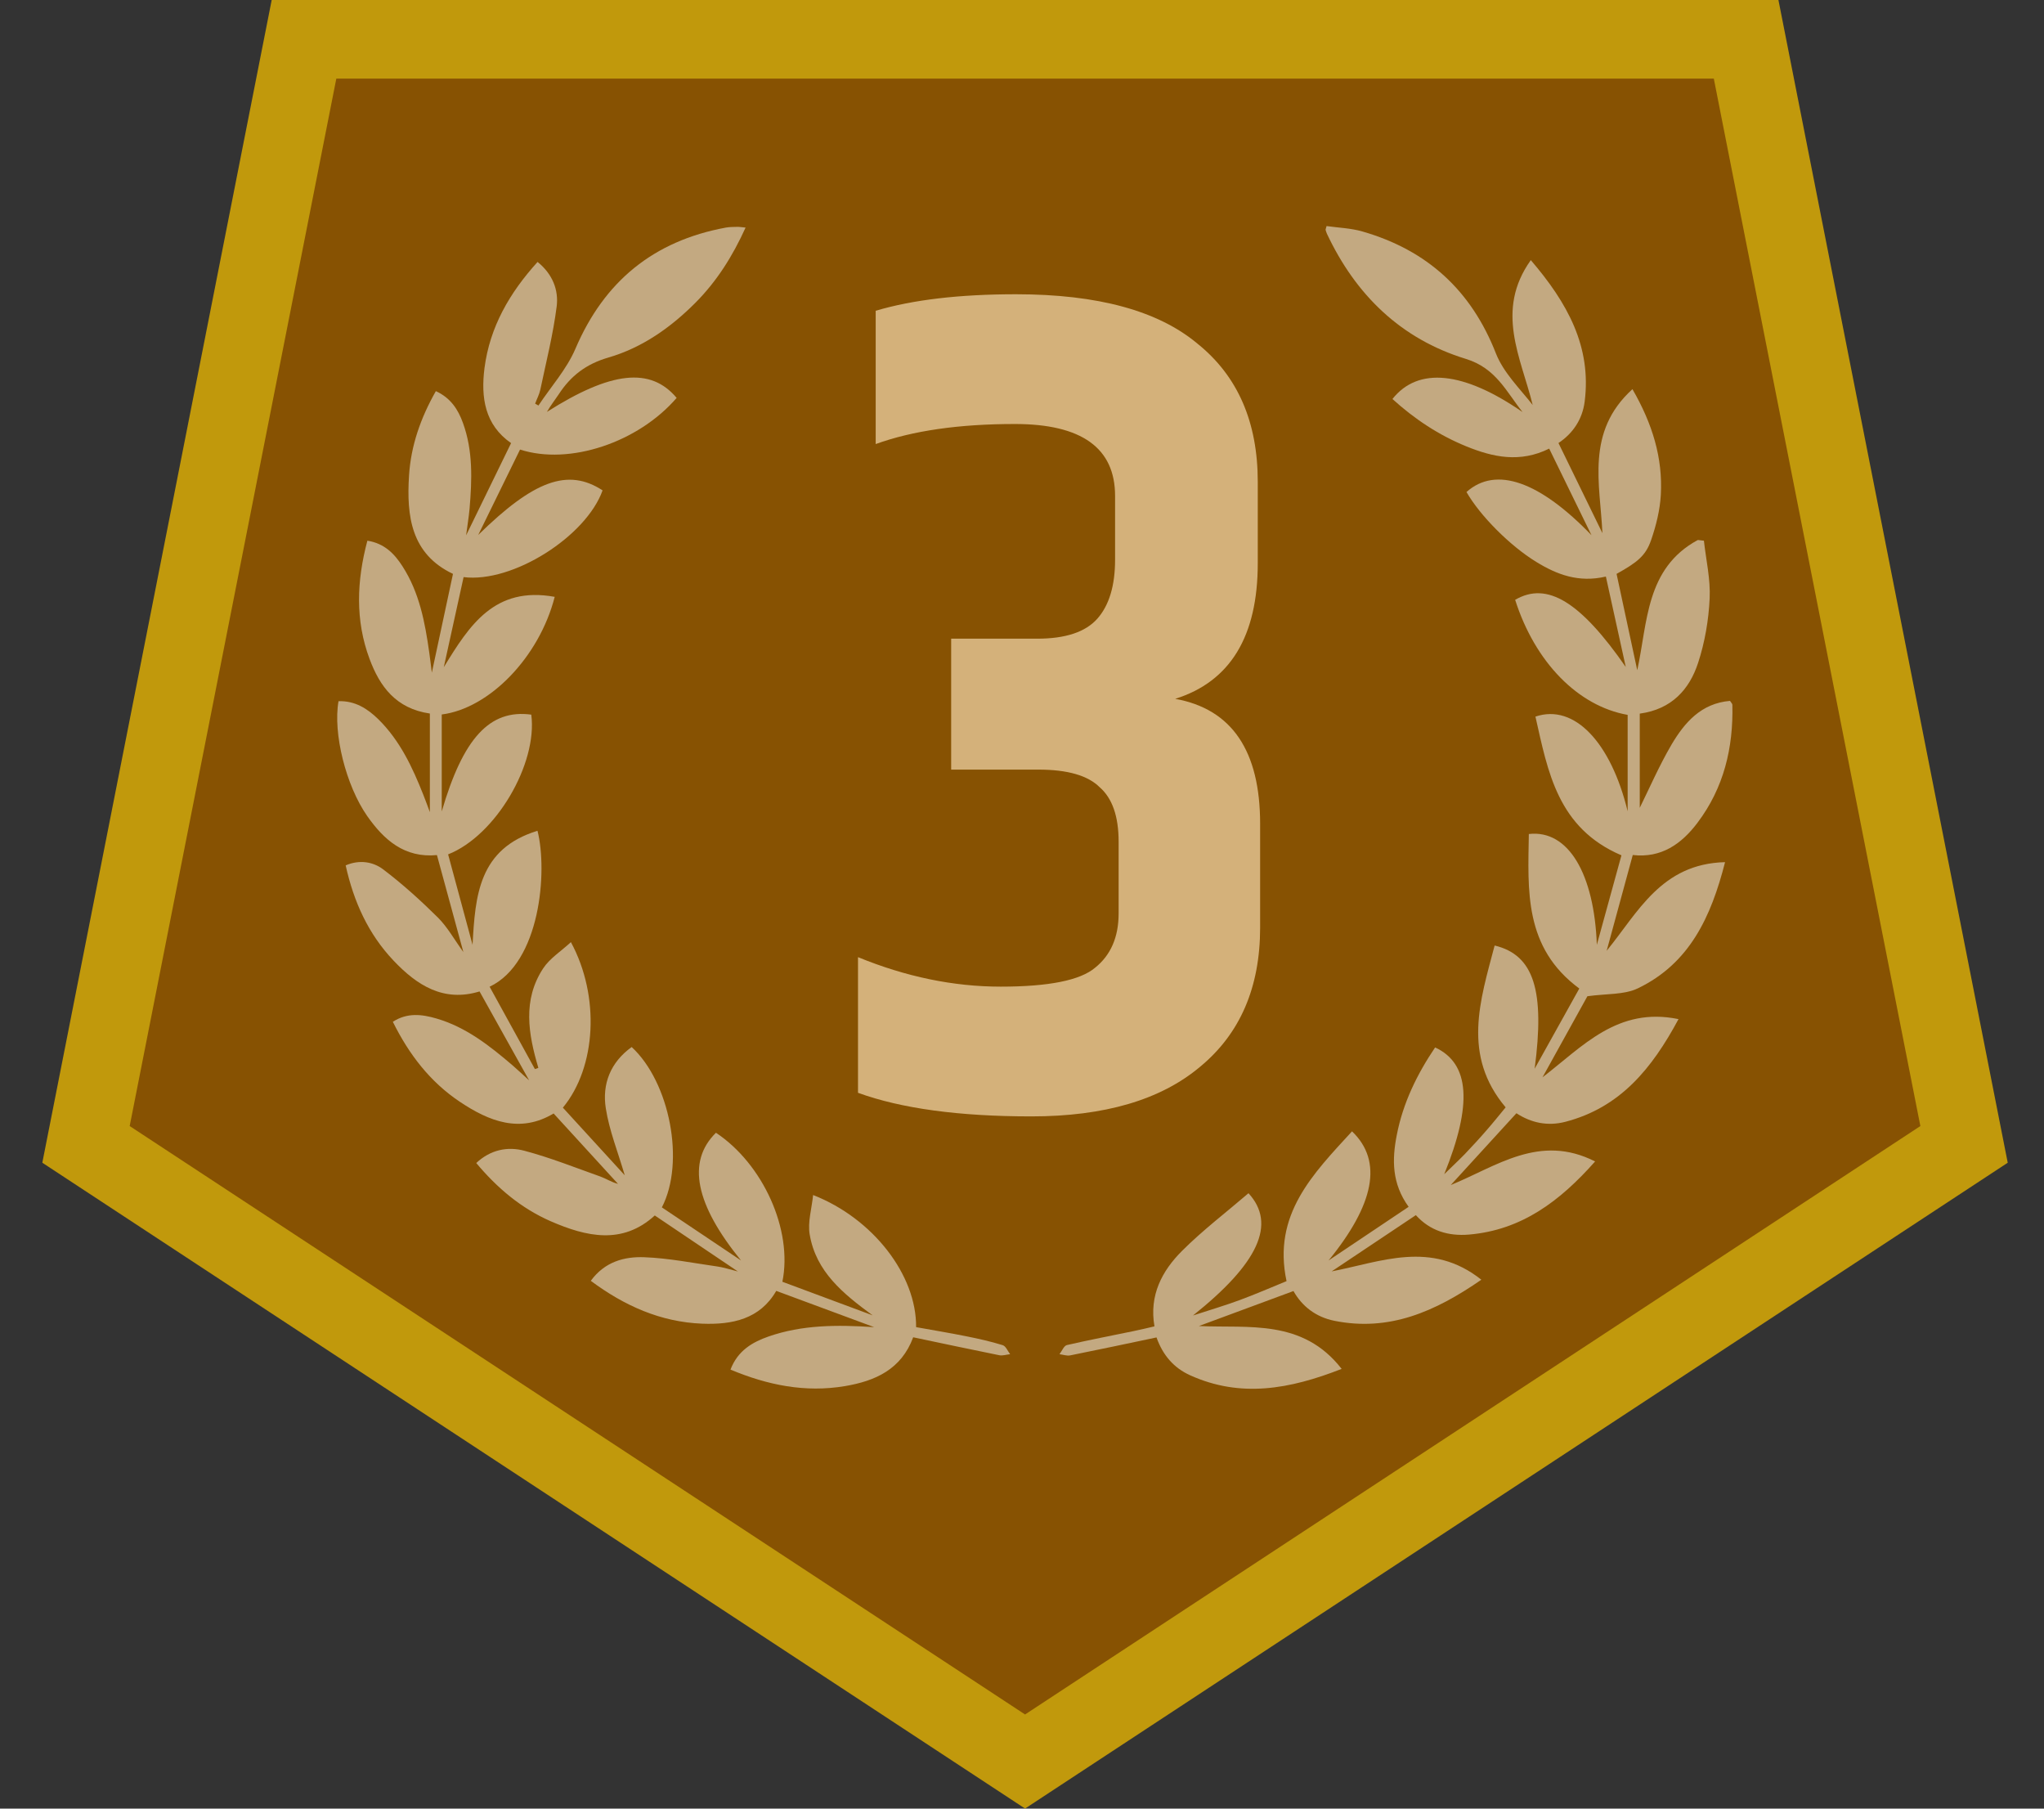 <svg width="26" height="23" viewBox="0 0 26 23" fill="none" xmlns="http://www.w3.org/2000/svg">
<rect x="0" y="0" width="26" height="23" fill="#333333" stroke="none"/>
<g clip-path="url(#clip0_4685_29144)">
<path d="M22.211 0.5L24.983 14.553L13.039 22.401L1.094 14.553L3.867 0.5H22.211Z" fill="#875202" stroke="#C1990C"/>
<path d="M12.924 3.742C13.964 3.742 14.734 3.952 15.234 4.372C15.744 4.782 15.999 5.367 15.999 6.127V7.162C15.999 8.092 15.649 8.667 14.949 8.887C15.669 9.017 16.029 9.547 16.029 10.477V11.797C16.029 12.557 15.774 13.147 15.264 13.567C14.764 13.987 14.049 14.197 13.119 14.197C12.199 14.197 11.464 14.097 10.914 13.897V12.172C11.524 12.422 12.129 12.547 12.729 12.547C13.339 12.547 13.739 12.467 13.929 12.307C14.129 12.147 14.229 11.917 14.229 11.617V10.702C14.229 10.382 14.149 10.152 13.989 10.012C13.839 9.862 13.579 9.787 13.209 9.787H12.099V8.122H13.194C13.554 8.122 13.809 8.037 13.959 7.867C14.109 7.697 14.184 7.447 14.184 7.117V6.307C14.184 5.697 13.759 5.392 12.909 5.392C12.199 5.392 11.609 5.477 11.139 5.647V3.952C11.609 3.812 12.204 3.742 12.924 3.742Z" fill="#D4B17A"/>
<g opacity="0.5">
<path d="M18.011 15.452C17.642 15.698 17.287 15.935 16.939 16.168C17.562 16.049 18.203 15.766 18.843 16.274C18.253 16.682 17.669 16.937 16.971 16.796C16.739 16.748 16.564 16.615 16.453 16.418C16.043 16.57 15.641 16.719 15.25 16.863C15.881 16.893 16.568 16.768 17.066 17.408C16.402 17.668 15.779 17.779 15.138 17.489C14.93 17.395 14.791 17.233 14.711 17.008C14.341 17.086 13.978 17.163 13.614 17.236C13.571 17.245 13.523 17.227 13.477 17.221C13.508 17.181 13.533 17.114 13.571 17.105C13.853 17.04 14.137 16.986 14.421 16.927C14.506 16.91 14.592 16.889 14.685 16.867C14.616 16.473 14.78 16.163 15.035 15.908C15.298 15.645 15.598 15.417 15.881 15.174C16.241 15.566 16.003 16.069 15.175 16.729C15.402 16.655 15.588 16.6 15.769 16.533C15.972 16.458 16.172 16.371 16.365 16.292C16.184 15.444 16.703 14.927 17.198 14.387C17.596 14.768 17.478 15.32 16.9 16.029C17.237 15.803 17.575 15.577 17.918 15.347C17.703 15.05 17.706 14.746 17.767 14.435C17.846 14.027 18.024 13.662 18.255 13.32C18.699 13.526 18.729 14.048 18.371 14.932C18.459 14.846 18.548 14.763 18.634 14.675C18.727 14.577 18.819 14.478 18.907 14.376C18.992 14.279 19.073 14.178 19.152 14.082C18.595 13.421 18.827 12.725 19.012 12.024C19.516 12.145 19.651 12.604 19.521 13.591C19.712 13.248 19.902 12.906 20.089 12.571C19.382 12.049 19.436 11.323 19.447 10.606C19.952 10.548 20.279 11.117 20.312 12.015C20.417 11.632 20.523 11.249 20.625 10.877C19.812 10.53 19.69 9.814 19.531 9.113C20.028 8.944 20.493 9.447 20.704 10.317V9.091C20.073 8.98 19.526 8.422 19.273 7.628C19.681 7.389 20.107 7.657 20.68 8.482C20.596 8.102 20.513 7.721 20.427 7.332C20.081 7.413 19.804 7.307 19.542 7.146C19.207 6.941 18.827 6.559 18.654 6.257C19.029 5.922 19.587 6.124 20.244 6.806C20.066 6.443 19.889 6.08 19.706 5.705C19.334 5.889 18.992 5.814 18.656 5.678C18.303 5.535 17.992 5.328 17.712 5.074C18.041 4.659 18.622 4.725 19.367 5.24C19.161 4.982 19.029 4.681 18.646 4.564C17.817 4.31 17.243 3.747 16.879 2.973C16.872 2.958 16.867 2.941 16.862 2.924C16.86 2.919 16.864 2.913 16.874 2.875C17.023 2.896 17.181 2.901 17.328 2.943C18.156 3.181 18.716 3.695 19.029 4.496C19.124 4.737 19.328 4.937 19.496 5.15C19.348 4.548 19.013 3.952 19.472 3.308C19.936 3.849 20.247 4.406 20.157 5.109C20.128 5.333 20.008 5.511 19.824 5.634C20.015 6.025 20.201 6.407 20.383 6.78C20.355 6.158 20.166 5.492 20.765 4.949C21.019 5.389 21.152 5.823 21.126 6.293C21.115 6.487 21.066 6.684 21.002 6.869C20.933 7.069 20.825 7.152 20.563 7.298C20.651 7.708 20.739 8.117 20.826 8.523C20.959 7.919 20.931 7.226 21.597 6.867C21.623 6.87 21.648 6.873 21.674 6.876C21.701 7.121 21.759 7.367 21.747 7.611C21.734 7.886 21.686 8.168 21.6 8.43C21.49 8.766 21.265 9.02 20.858 9.075V10.273C20.977 10.032 21.103 9.741 21.262 9.469C21.428 9.189 21.638 8.944 22.006 8.913C22.02 8.935 22.036 8.949 22.036 8.963C22.049 9.509 21.928 10.018 21.593 10.462C21.39 10.732 21.132 10.915 20.769 10.873C20.657 11.286 20.547 11.688 20.437 12.091C20.834 11.606 21.13 10.984 21.943 10.964C21.765 11.662 21.491 12.251 20.837 12.567C20.66 12.653 20.432 12.635 20.192 12.669C20.024 12.972 19.828 13.326 19.621 13.7C20.133 13.307 20.574 12.8 21.351 12.96C21.012 13.591 20.608 14.085 19.911 14.266C19.687 14.324 19.478 14.28 19.289 14.157C19.011 14.46 18.739 14.758 18.454 15.07C19.038 14.831 19.584 14.412 20.29 14.77C19.841 15.277 19.354 15.643 18.685 15.7C18.425 15.722 18.191 15.653 18.01 15.453L18.011 15.452Z" fill="white"/>
<path d="M11.119 16.877C10.685 16.716 10.284 16.567 9.874 16.416C9.667 16.775 9.315 16.848 8.932 16.833C8.401 16.812 7.94 16.604 7.515 16.288C7.692 16.045 7.942 15.978 8.197 15.988C8.508 16 8.817 16.062 9.126 16.106C9.199 16.116 9.27 16.14 9.386 16.169C9.01 15.916 8.674 15.69 8.329 15.457C7.918 15.832 7.461 15.729 7.004 15.53C6.63 15.366 6.326 15.11 6.058 14.79C6.239 14.62 6.458 14.577 6.67 14.634C6.999 14.721 7.316 14.848 7.637 14.962C7.712 14.989 7.78 15.035 7.861 15.055C7.591 14.76 7.321 14.465 7.042 14.16C6.614 14.416 6.221 14.26 5.849 14.011C5.469 13.757 5.201 13.406 4.997 12.994C5.182 12.874 5.368 12.899 5.551 12.952C5.929 13.062 6.23 13.3 6.521 13.549C6.583 13.602 6.642 13.659 6.731 13.739C6.51 13.342 6.307 12.979 6.1 12.608C5.641 12.748 5.303 12.529 5.007 12.217C4.684 11.877 4.499 11.466 4.397 11.005C4.573 10.929 4.746 10.959 4.873 11.055C5.119 11.241 5.35 11.45 5.569 11.667C5.692 11.789 5.778 11.947 5.894 12.107C5.779 11.685 5.669 11.283 5.558 10.874C5.146 10.913 4.884 10.682 4.67 10.376C4.4 9.989 4.234 9.324 4.306 8.917C4.515 8.91 4.675 9.011 4.815 9.149C5.089 9.42 5.247 9.759 5.385 10.108C5.413 10.177 5.438 10.248 5.468 10.328V9.074C5.036 9.011 4.831 8.73 4.701 8.38C4.517 7.887 4.537 7.388 4.673 6.876C4.891 6.91 5.018 7.043 5.12 7.202C5.335 7.536 5.406 7.914 5.46 8.297C5.471 8.371 5.479 8.446 5.493 8.554C5.586 8.117 5.673 7.715 5.762 7.298C5.228 7.045 5.17 6.562 5.203 6.047C5.227 5.669 5.349 5.318 5.544 4.974C5.731 5.059 5.827 5.206 5.889 5.379C6.018 5.734 6.004 6.101 5.973 6.469C5.963 6.577 5.945 6.684 5.929 6.808C6.123 6.41 6.31 6.028 6.501 5.635C6.166 5.402 6.115 5.055 6.163 4.679C6.231 4.158 6.481 3.725 6.838 3.331C7.03 3.486 7.107 3.689 7.081 3.897C7.036 4.253 6.947 4.603 6.873 4.955C6.86 5.016 6.829 5.073 6.807 5.133C6.821 5.141 6.835 5.149 6.849 5.157C7.008 4.918 7.208 4.695 7.319 4.436C7.684 3.581 8.31 3.064 9.234 2.894C9.28 2.886 9.328 2.886 9.375 2.885C9.403 2.884 9.431 2.889 9.484 2.894C9.32 3.256 9.119 3.575 8.849 3.847C8.534 4.164 8.169 4.422 7.738 4.547C7.455 4.629 7.26 4.78 7.108 5.013C7.058 5.088 7.002 5.159 6.957 5.238C7.771 4.721 8.276 4.665 8.607 5.06C8.12 5.625 7.246 5.921 6.615 5.717C6.439 6.076 6.261 6.44 6.083 6.803C6.789 6.111 7.224 5.948 7.665 6.236C7.456 6.821 6.523 7.417 5.897 7.339C5.813 7.719 5.729 8.102 5.645 8.485C5.971 7.952 6.29 7.451 7.056 7.59C6.859 8.358 6.225 9.009 5.619 9.086C5.619 9.497 5.619 9.908 5.619 10.319C5.89 9.39 6.228 9.016 6.758 9.088C6.84 9.712 6.307 10.626 5.7 10.865C5.803 11.246 5.907 11.631 6.011 12.015C6.045 11.391 6.088 10.794 6.837 10.565C6.968 11.08 6.873 12.243 6.228 12.548C6.421 12.898 6.612 13.246 6.804 13.595C6.819 13.59 6.834 13.585 6.848 13.58C6.72 13.149 6.645 12.717 6.909 12.315C6.993 12.187 7.137 12.097 7.262 11.981C7.635 12.67 7.585 13.571 7.16 14.086C7.418 14.369 7.679 14.654 7.947 14.946C7.86 14.649 7.75 14.377 7.706 14.095C7.657 13.786 7.765 13.509 8.035 13.315C8.519 13.761 8.718 14.779 8.419 15.354C8.752 15.577 9.089 15.803 9.426 16.029C8.848 15.319 8.731 14.775 9.107 14.405C9.704 14.801 10.087 15.64 9.952 16.3C10.332 16.441 10.716 16.584 11.1 16.727C10.726 16.453 10.378 16.172 10.299 15.696C10.273 15.54 10.325 15.373 10.343 15.197C11.105 15.495 11.659 16.214 11.653 16.877C11.863 16.915 12.077 16.95 12.29 16.993C12.446 17.024 12.602 17.059 12.754 17.106C12.794 17.118 12.818 17.181 12.849 17.221C12.802 17.226 12.754 17.243 12.71 17.234C12.346 17.161 11.984 17.083 11.616 17.006C11.464 17.416 11.132 17.562 10.748 17.627C10.243 17.712 9.765 17.615 9.292 17.417C9.384 17.176 9.569 17.068 9.779 16.995C10.201 16.849 10.638 16.845 11.118 16.877H11.119Z" fill="white"/>
</g>
</g>
<defs>
<clipPath id="clip0_4685_29144">
<rect width="25" height="23" fill="white" transform="translate(0.539)"/>
</clipPath>
</defs>
</svg>
